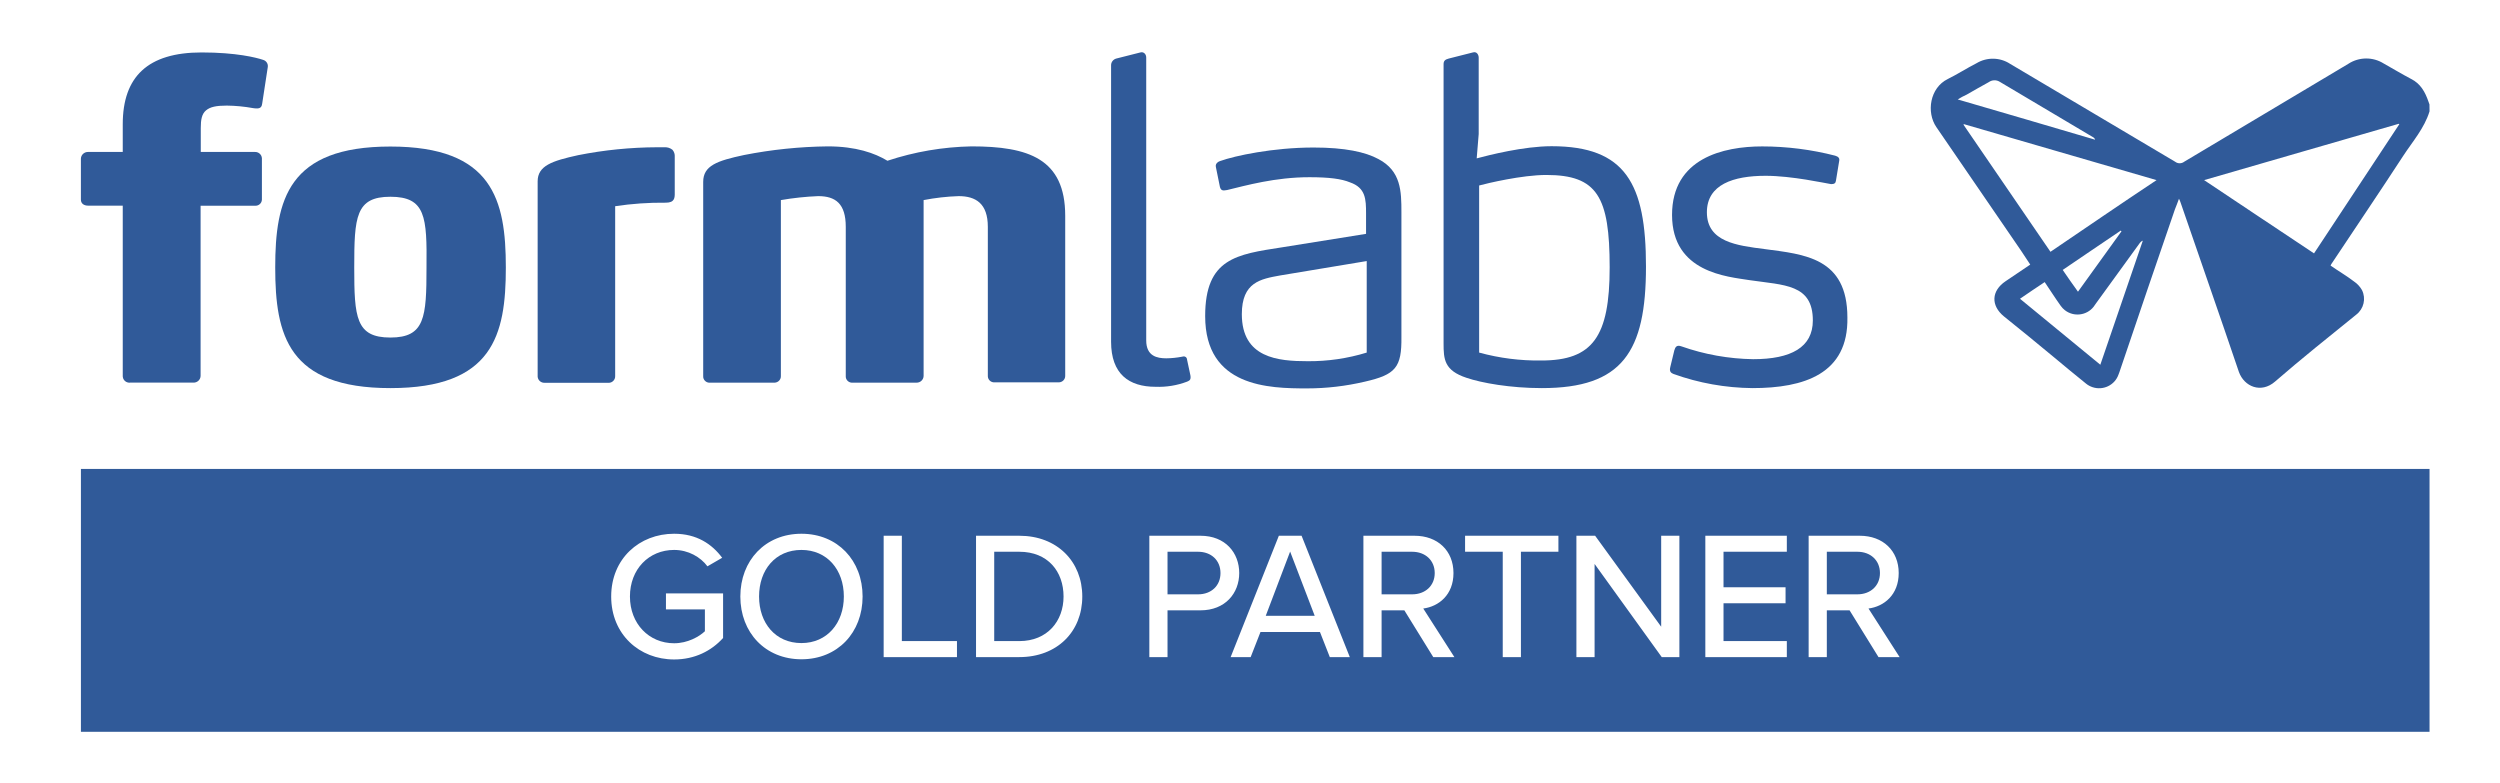 <svg xmlns="http://www.w3.org/2000/svg" xmlns:xlink="http://www.w3.org/1999/xlink" width="958px" height="300px" viewBox="0 0 958 300"><title>Formlabs 金牌合作伙伴</title><g id="Formlabs-&#x91D1;&#x724C;&#x5408;&#x4F5C;&#x4F19;&#x4F34;" stroke="none" stroke-width="1" fill="none" fill-rule="evenodd"><g transform="translate(31, 20)" fill="#305A99"><path d="M69.486,19.596 C69.362,20.827 68.866,21.555 67.503,21.555 C66.984,21.555 66.466,21.516 65.962,21.431 C62.64,20.827 59.272,20.502 55.903,20.463 C51.915,20.463 49.561,20.943 47.95,22.298 C46.332,23.646 45.937,25.845 45.937,29.035 L45.937,38.227 L66.636,38.227 C68.069,38.158 69.284,39.234 69.362,40.643 C69.362,40.698 69.362,40.752 69.362,40.814 L69.362,56.503 C69.323,57.835 68.185,58.88 66.845,58.841 C66.775,58.834 66.698,58.834 66.636,58.826 L45.867,58.826 L45.867,124.076 C45.82,125.532 44.581,126.678 43.102,126.624 C43.102,126.624 43.095,126.624 43.087,126.624 L18.903,126.624 C17.501,126.794 16.231,125.81 16.061,124.432 C16.045,124.308 16.038,124.184 16.038,124.06 L16.038,58.81 L2.873,58.81 C1.123,58.826 0,57.974 0,56.503 L0,40.814 C0.039,39.342 1.285,38.189 2.772,38.227 C2.796,38.227 2.834,38.227 2.873,38.227 L16.038,38.227 L16.038,27.61 C16.038,9.412 25.609,0.096 46.254,0.096 C59.55,0.096 67.248,2.071 69.749,2.915 C71.019,3.233 71.832,4.464 71.608,5.742 L69.486,19.596" id="Fill-1"></path><path d="M118.59,128.722 C79.437,128.722 74.465,108.495 74.465,82.499 C74.465,56.503 79.437,36.152 118.59,36.152 C157.743,36.152 162.838,56.503 162.838,82.499 C162.838,108.495 157.866,128.722 118.59,128.722 M118.59,55.395 C105.286,55.395 104.744,63.124 104.744,82.499 C104.744,101.619 105.355,109.347 118.59,109.347 C131.824,109.347 132.436,101.619 132.436,82.499 C132.637,63.124 132.126,55.395 118.59,55.395" id="Fill-2"></path><path d="M224.115,57.672 C217.626,57.602 211.144,58.052 204.732,59.02 L204.732,124.122 C204.787,125.485 203.71,126.639 202.332,126.701 C202.216,126.701 202.107,126.701 201.991,126.685 L177.76,126.685 C176.343,126.778 175.12,125.725 175.027,124.324 C175.027,124.262 175.011,124.192 175.027,124.122 L175.027,49.51 C175.027,43.516 180.486,41.666 190.561,39.459 C200.504,37.484 210.618,36.469 220.762,36.431 L223.612,36.431 C224.735,36.361 225.842,36.709 226.702,37.414 C227.337,38.158 227.646,39.126 227.561,40.101 L227.561,53.754 C227.592,55.759 227.592,57.672 224.115,57.672" id="Fill-3"></path><path d="M374.509,126.507 L350.278,126.507 C348.939,126.67 347.715,125.733 347.553,124.409 C347.529,124.254 347.529,124.099 347.537,123.944 L347.537,66.926 C347.537,57.974 342.922,55.155 336.355,55.155 C331.848,55.303 327.357,55.814 322.927,56.673 L322.927,124.068 C322.888,125.524 321.665,126.678 320.186,126.639 C320.124,126.639 320.062,126.631 320,126.631 L295.831,126.631 C294.492,126.794 293.268,125.849 293.105,124.525 C293.09,124.378 293.082,124.215 293.098,124.068 L293.098,66.926 C293.098,57.974 289.125,55.155 282.527,55.155 C277.734,55.349 272.956,55.86 268.232,56.673 L268.232,124.068 C268.302,125.423 267.233,126.569 265.862,126.639 C265.746,126.639 265.63,126.639 265.506,126.631 L241.26,126.631 C239.928,126.825 238.681,125.919 238.48,124.595 C238.457,124.424 238.449,124.238 238.465,124.068 L238.465,49.704 C238.465,43.454 243.816,41.604 254.123,39.404 C264.693,37.321 275.426,36.214 286.198,36.09 C296.97,36.09 304.218,38.661 309.065,41.604 C319.45,38.158 330.307,36.307 341.264,36.09 C363.017,36.09 377.189,40.752 377.189,62.698 L377.189,124.006 C377.227,125.354 376.151,126.476 374.78,126.515 C374.687,126.515 374.602,126.515 374.509,126.507" id="Fill-4"></path><path d="M425.231,124.548 C425.231,125.779 424.604,125.896 423.861,126.26 C420.02,127.715 415.915,128.374 411.803,128.219 C401.597,128.219 394.767,123.317 394.767,110.934 L394.767,5.014 C394.759,3.806 395.58,2.753 396.757,2.435 L405.988,0.096 C407.234,-0.267 408.233,0.716 408.233,2.071 L408.233,110.454 C408.233,116.518 412.446,117.308 415.923,117.308 C417.921,117.284 419.919,117.083 421.878,116.704 L422.505,116.58 C423.187,116.502 423.791,116.982 423.868,117.648 C423.876,117.703 423.876,117.757 423.876,117.811 L425.107,123.565 C425.185,123.882 425.231,124.215 425.231,124.548" id="Fill-5"></path><path d="M491.976,126.26 C484.727,127.963 477.301,128.831 469.851,128.838 C455.192,128.838 430.822,128.335 430.822,101.131 C430.822,78.929 442.887,77.473 460.28,74.771 L492.471,69.613 L492.471,61.769 C492.471,56.379 492.347,51.965 486.315,49.882 C483.086,48.534 478.362,47.907 470.773,47.907 C457.593,47.907 446.403,51.098 439.209,52.824 C437.451,53.188 436.839,52.948 436.468,51.601 L434.927,44.012 C434.563,42.494 436.173,41.797 436.669,41.673 C442.128,39.714 456.803,36.531 472.345,36.531 C484.394,36.531 492.223,38.243 497.203,40.945 C505.899,45.499 506.023,53.328 506.023,61.296 L506.023,109.099 C506.162,120.87 503.793,123.557 491.976,126.26 M492.727,80.036 L459.529,85.558 C452.087,86.913 444.87,88.121 444.87,100.387 C444.87,117.184 458.716,118.415 470.099,118.415 C477.773,118.477 485.409,117.362 492.727,115.108 L492.727,80.036" id="Fill-6"></path><path d="M534.869,40.69 C539.477,39.459 552.873,36.028 563.568,36.028 C591.91,36.028 599.739,50.37 599.739,82.135 C599.739,114.868 590.663,128.722 559.835,128.722 C547.786,128.722 536.751,126.747 531.005,124.788 C522.432,121.969 522.177,117.687 522.177,111.554 L522.177,4.634 C522.177,3.279 522.796,2.799 524.167,2.435 L533.398,0.096 C534.946,-0.391 535.636,1.08 535.636,2.071 L535.636,31.374 M561.539,47.048 C552.223,47.048 538.911,50.238 535.806,51.082 L535.806,115.108 C543.565,117.238 551.611,118.26 559.673,118.144 C579.319,118.144 585.824,109.037 585.824,82.468 C585.824,55.395 581.1,47.048 561.539,47.048" id="Fill-7"></path><path d="M640.511,128.722 C630.204,128.621 619.997,126.794 610.31,123.317 C609.435,122.953 608.575,122.473 609.063,120.622 L610.604,114.249 C610.976,113.033 611.464,112.042 613.345,112.731 C622.166,115.836 631.435,117.493 640.805,117.641 C655.34,117.641 663.68,113.095 663.68,102.803 C663.68,88.826 652.738,89.314 639.434,87.354 C631.11,86.007 609.729,84.536 609.729,62.349 C609.729,40.643 629.375,36.105 644.282,36.105 C653.722,36.113 663.115,37.306 672.253,39.66 C673.492,40.024 673.987,40.643 673.786,41.619 L672.539,49.208 C672.415,50.192 671.928,50.556 670.681,50.556 C668.327,50.192 655.65,47.365 645.575,47.365 C633.262,47.365 623.079,50.679 623.079,61.343 C623.079,72.742 634.633,74.089 645.204,75.444 C660.405,77.473 676.922,78.689 676.922,101.681 C677.31,123.317 660.281,128.722 640.511,128.722" id="Fill-8"></path><path d="M900,22.662 C898.002,29.159 893.542,34.177 889.925,39.706 C880.981,53.436 871.781,67.019 862.706,80.679 C862.45,81.012 862.241,81.376 862.078,81.771 C865.06,83.862 868.235,85.697 871.03,87.842 C872.3,88.694 873.353,89.825 874.105,91.149 C875.738,94.425 874.809,98.374 871.874,100.604 C861.428,109.053 850.981,117.385 840.798,126.221 C835.447,130.875 828.989,128.172 826.952,122.543 C819.619,100.891 812.045,79.308 804.619,57.672 C804.456,57.146 804.247,56.634 803.984,56.154 C803.372,57.672 803,58.973 802.443,60.189 C795.388,80.664 788.419,101.131 781.542,121.482 C781.294,122.21 781.046,122.999 780.799,123.565 C779.382,127.607 774.906,129.752 770.801,128.35 C769.919,128.048 769.09,127.592 768.37,127.003 C764.142,123.565 759.906,120.134 755.693,116.58 C749.537,111.422 743.14,106.28 736.922,101.255 C731.819,97.081 732.059,91.451 737.541,87.765 C740.616,85.682 743.69,83.591 746.989,81.392 C745.742,79.556 744.619,77.837 743.512,76.126 L710.988,28.671 C707.139,23.026 708.494,13.664 715.386,10.28 C719.111,8.444 722.712,6.106 726.444,4.208 C730.402,1.839 735.389,1.932 739.245,4.449 C760.386,16.955 781.472,29.461 802.505,41.968 C803.527,42.765 804.975,42.765 805.997,41.968 C827.006,29.461 847.969,16.955 868.893,4.449 C872.982,1.777 878.294,1.73 882.429,4.332 C885.922,6.292 889.399,8.382 892.876,10.218 C896.616,12.053 898.351,15.36 899.582,18.93 L899.969,20.021 L900,22.662 Z M888.431,27.688 C888.307,27.564 888.307,27.44 888.183,27.44 C863.449,34.557 838.723,41.782 813.617,49.022 C827.788,58.462 841.689,67.778 855.736,77.094 C866.632,60.553 877.504,44.082 888.353,27.688 L888.431,27.688 Z M795.388,49.022 L721.543,27.564 C721.527,27.657 721.481,27.742 721.419,27.804 C732.492,44.012 743.551,60.173 754.741,76.49 C768.292,67.29 781.542,58.214 795.388,49.022 L795.388,49.022 Z M773.845,119.77 C779.327,103.833 784.756,87.974 790.138,72.192 C789.689,72.37 789.301,72.672 789.015,73.059 C783.803,80.284 778.568,87.401 773.357,94.641 C772.598,95.609 771.986,96.593 771.25,97.584 C768.579,100.929 763.661,101.51 760.27,98.877 C759.658,98.397 759.124,97.832 758.674,97.205 C756.568,94.262 754.586,91.133 752.526,88.098 C749.281,90.189 746.369,92.272 743.063,94.486 C753.37,102.966 763.569,111.298 773.845,119.77 L773.845,119.77 Z M719.157,18.093 C736.937,23.235 754.338,28.4 771.862,33.542 C771.762,33.194 771.545,32.892 771.25,32.69 C759.309,25.574 747.244,18.457 735.327,11.356 C734.026,10.527 732.345,10.582 731.091,11.48 C728.233,13.067 725.368,14.663 722.634,16.258 C721.434,16.792 720.28,17.42 719.188,18.124 L719.157,18.093 Z M781.922,68.614 L781.674,68.366 C774.34,73.392 766.891,78.294 759.433,83.436 C761.416,86.386 763.274,88.965 765.28,91.784 C770.894,83.97 776.493,76.242 781.952,68.645 L781.922,68.614 L781.922,68.614 Z" id="Fill-9"></path><path d="M428.112,191.432 L416.395,191.432 L416.395,207.748 L428.112,207.748 C433.138,207.748 436.692,204.465 436.692,199.594 C436.692,194.715 433.138,191.432 428.112,191.432" id="Fill-10"></path><polyline id="Fill-11" points="454.038 215.972 472.794 215.972 463.378 191.362 454.038 215.972"></polyline><path d="M359.61,191.432 L349.984,191.432 L349.984,225.668 L359.61,225.668 C370.343,225.668 376.553,218.001 376.553,208.585 C376.553,199.029 370.56,191.432 359.61,191.432" id="Fill-12"></path><path d="M518.785,199.594 C518.785,194.715 515.161,191.432 510.143,191.432 L498.426,191.432 L498.426,207.748 L510.143,207.748 C515.161,207.748 518.785,204.465 518.785,199.594" id="Fill-13"></path><path d="M276.115,190.735 C266.149,190.735 259.876,198.332 259.876,208.585 C259.876,218.76 266.149,226.426 276.115,226.426 C285.95,226.426 292.362,218.76 292.362,208.585 C292.362,198.332 285.95,190.735 276.115,190.735" id="Fill-14"></path><path d="M688.84,231.801 L677.759,213.881 L669.039,213.881 L669.039,231.801 L662.07,231.801 L662.07,185.299 L681.662,185.299 C690.521,185.299 696.584,191.014 696.584,199.594 C696.584,207.957 690.939,212.418 685.007,213.184 L696.933,231.801 L688.84,231.801 Z M653.714,191.432 L629.453,191.432 L629.453,205.03 L653.226,205.03 L653.226,211.163 L629.453,211.163 L629.453,225.668 L653.714,225.668 L653.714,231.801 L622.483,231.801 L622.483,185.299 L653.714,185.299 L653.714,191.432 Z M612.54,231.801 L605.78,231.801 L580.047,196.101 L580.047,231.801 L573.077,231.801 L573.077,185.299 L580.256,185.299 L605.563,220.154 L605.563,185.299 L612.54,185.299 L612.54,231.801 Z M566.185,191.432 L551.82,191.432 L551.82,231.801 L544.851,231.801 L544.851,191.432 L530.416,191.432 L530.416,185.299 L566.185,185.299 L566.185,191.432 Z M518.227,231.801 L507.146,213.881 L498.426,213.881 L498.426,231.801 L491.457,231.801 L491.457,185.299 L511.049,185.299 C519.908,185.299 525.971,191.014 525.971,199.594 C525.971,207.957 520.318,212.418 514.394,213.184 L526.32,231.801 L518.227,231.801 Z M478.579,231.801 L474.807,222.183 L452.017,222.183 L448.254,231.801 L440.58,231.801 L459.056,185.299 L467.768,185.299 L486.245,231.801 L478.579,231.801 Z M429.018,213.881 L416.395,213.881 L416.395,231.801 L409.426,231.801 L409.426,185.299 L429.018,185.299 C438.574,185.299 443.871,191.858 443.871,199.594 C443.871,207.33 438.504,213.881 429.018,213.881 Z M359.61,231.801 L343.015,231.801 L343.015,185.299 L359.61,185.299 C374.114,185.299 383.732,195.195 383.732,208.585 C383.732,222.036 374.114,231.801 359.61,231.801 Z M335.712,231.801 L307.617,231.801 L307.617,185.299 L314.587,185.299 L314.587,225.668 L335.712,225.668 L335.712,231.801 Z M276.115,232.637 C262.246,232.637 252.698,222.384 252.698,208.585 C252.698,194.777 262.246,184.532 276.115,184.532 C289.992,184.532 299.548,194.777 299.548,208.585 C299.548,222.384 289.992,232.637 276.115,232.637 Z M246.085,224.475 C241.624,229.431 235.212,232.707 227.329,232.707 C214.017,232.707 203.207,223.089 203.207,208.585 C203.207,194.088 214.017,184.532 227.329,184.532 C236.041,184.532 241.833,188.505 245.736,193.74 L240.091,197.015 C237.442,193.461 232.773,190.735 227.329,190.735 C217.641,190.735 210.393,198.123 210.393,208.585 C210.393,218.969 217.641,226.496 227.329,226.496 C232.486,226.496 236.885,223.995 239.115,221.896 L239.115,213.533 L224.193,213.533 L224.193,207.392 L246.085,207.392 L246.085,224.475 Z M0.008,260.414 L900,260.414 L900,159.698 L0.008,159.698 L0.008,260.414 Z" id="Fill-15"></path><path d="M689.398,199.594 C689.398,194.715 685.781,191.432 680.756,191.432 L669.039,191.432 L669.039,207.748 L680.756,207.748 C685.781,207.748 689.398,204.465 689.398,199.594" id="Fill-16"></path></g></g></svg>
